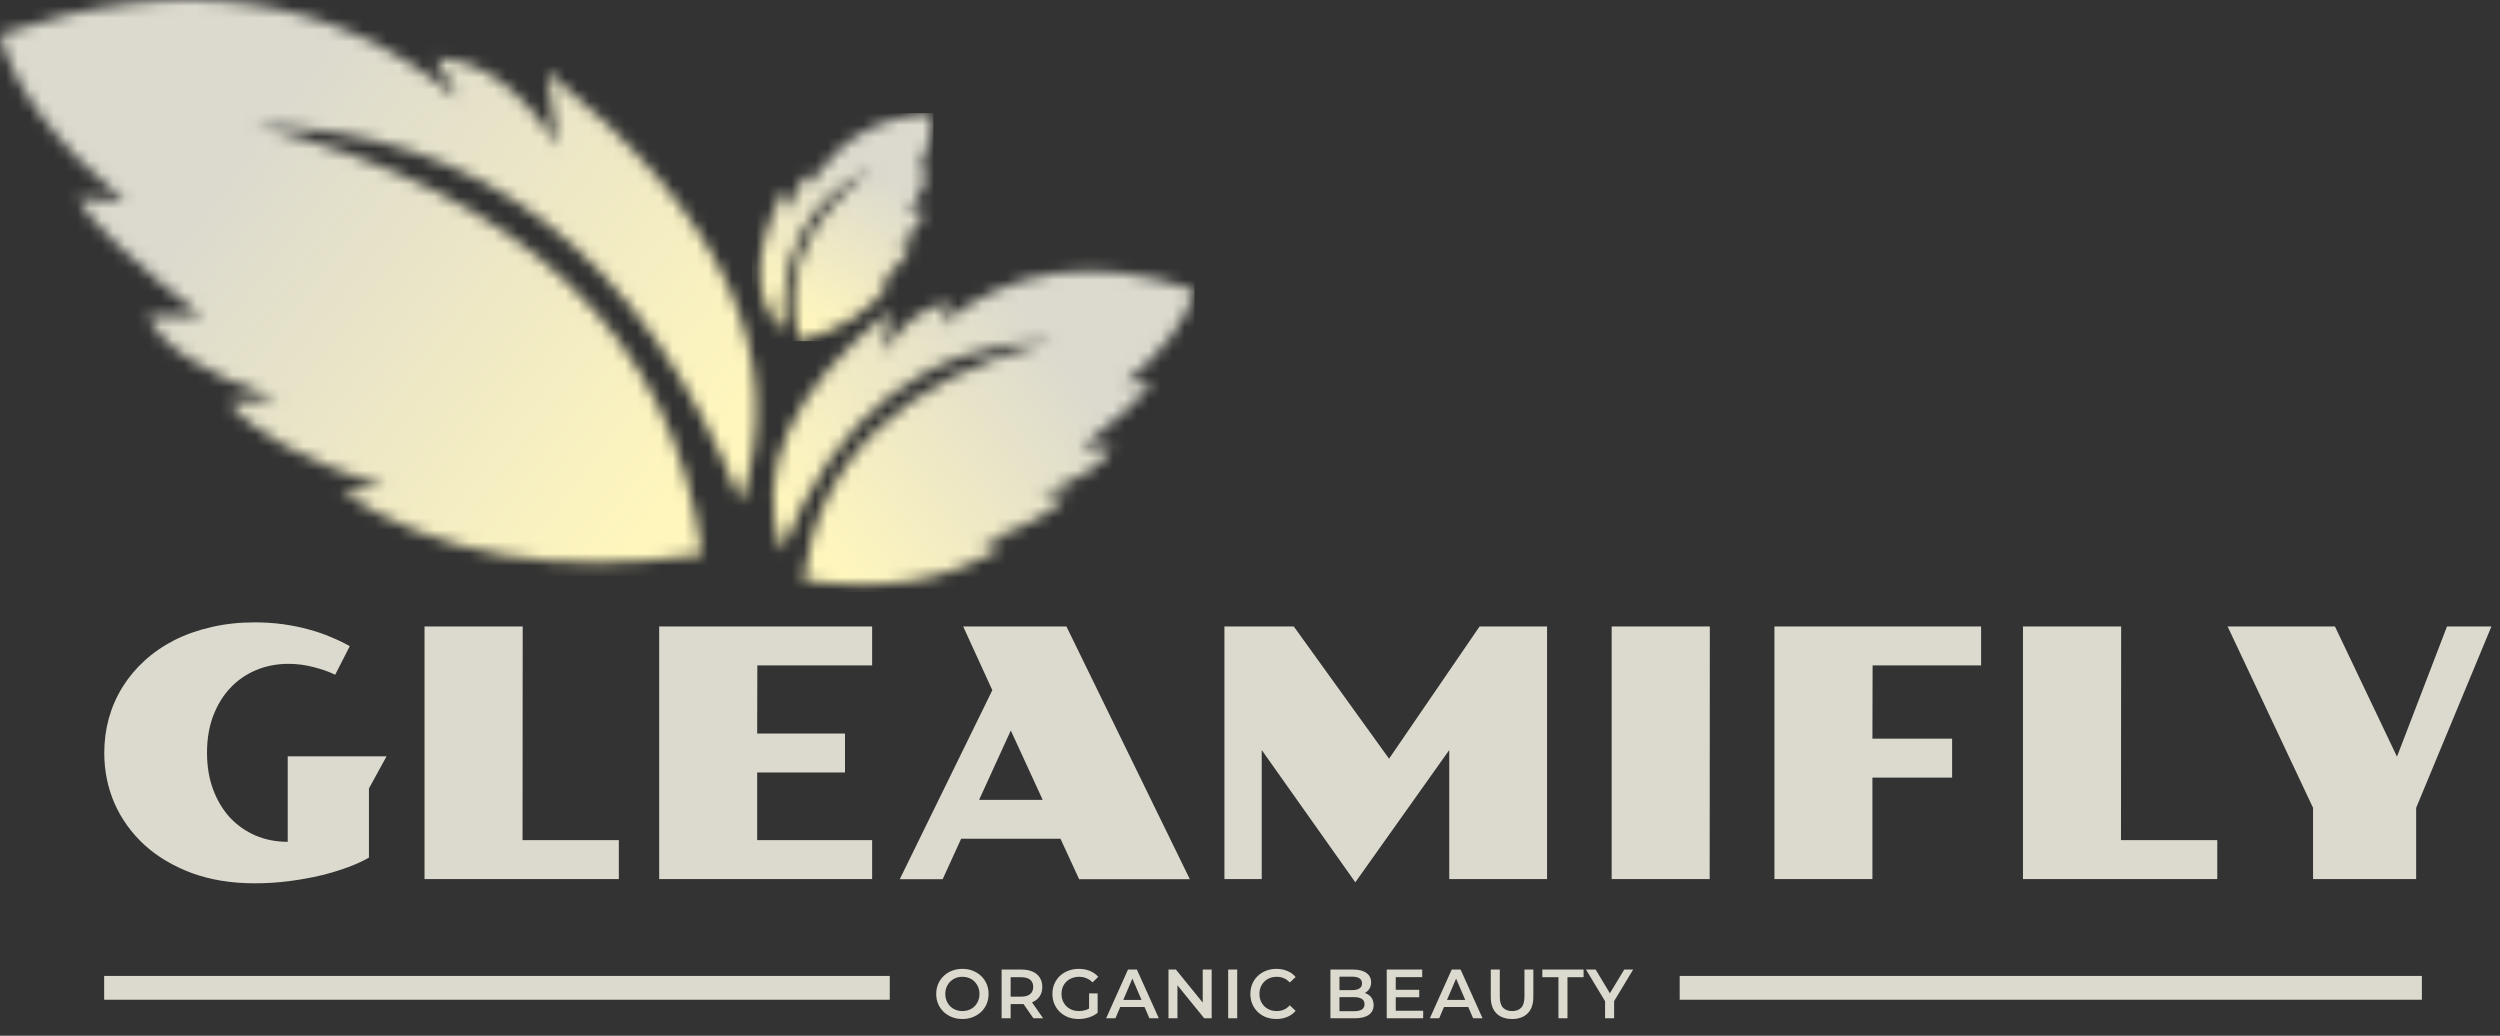 <svg width="210" height="87" viewBox="0 0 210 87" fill="none" xmlns="http://www.w3.org/2000/svg">
<rect x="0" y="0" width="210" height="87" fill="#333333" stroke="none"/>
<mask id="mask0_56_26965" style="mask-type:luminance" maskUnits="userSpaceOnUse" x="0" y="0" width="64" height="48">
<path d="M58.977 46.561C56.565 28.299 44.072 16.293 21.498 10.542C40.477 10.965 54.054 21.506 62.23 42.165C66.282 30.102 60.86 18.048 45.966 6.004C45.966 6.004 46.248 8.084 46.814 12.244C43.804 7.469 40.409 5.011 36.631 4.87C36.631 4.87 37.244 6.004 38.47 8.273C27.93 -0.499 15.107 -2.295 0 2.885C1.151 7.36 4.64 12.04 10.466 16.924C10.466 16.924 9.146 16.829 6.506 16.64C7.541 18.612 11.03 21.921 16.972 26.566C16.972 26.566 15.463 26.566 12.446 26.566C13.56 29.087 17.143 31.404 23.195 33.515C23.195 33.515 21.875 33.609 19.235 33.798C21.242 36.351 25.58 38.715 32.247 40.889C32.247 40.889 31.068 41.03 28.711 41.314C36.624 46.635 46.713 48.384 58.977 46.561Z" fill="white"/>
</mask>
<g mask="url(#mask0_56_26965)">
<path d="M66.282 -2.295H2.28882e-05V48.385H66.282V-2.295Z" fill="url(#paint0_linear_56_26965)"/>
</g>
<mask id="mask1_56_26965" style="mask-type:luminance" maskUnits="userSpaceOnUse" x="64" y="22" width="37" height="28">
<path d="M67.474 48.718C68.819 38.539 75.782 31.848 88.364 28.642C77.786 28.878 70.218 34.753 65.661 46.268C63.403 39.544 66.425 32.826 74.727 26.113C74.727 26.113 74.569 27.273 74.254 29.591C75.931 26.929 77.824 25.559 79.929 25.481C79.929 25.481 79.588 26.113 78.904 27.378C84.779 22.488 91.926 21.487 100.346 24.375C99.704 26.869 97.76 29.477 94.513 32.199C94.513 32.199 95.249 32.146 96.72 32.041C96.143 33.14 94.198 34.984 90.887 37.574C90.887 37.574 91.727 37.574 93.409 37.574C92.788 38.979 90.791 40.27 87.418 41.447C87.418 41.447 88.154 41.499 89.625 41.605C88.506 43.027 86.089 44.345 82.373 45.556C82.373 45.556 83.03 45.636 84.343 45.794C79.933 48.759 74.31 49.734 67.474 48.718Z" fill="white"/>
</mask>
<g mask="url(#mask1_56_26965)">
<path d="M100.346 21.487H63.403V49.734H100.346V21.487Z" fill="url(#paint1_linear_56_26965)"/>
</g>
<mask id="mask2_56_26965" style="mask-type:luminance" maskUnits="userSpaceOnUse" x="63" y="9" width="16" height="20">
<path d="M67.155 28.656C65.632 23.328 67.639 18.512 73.176 14.207C67.993 16.609 65.511 21.152 65.731 27.835C63.168 24.996 63.219 21.018 65.884 15.902C65.884 15.902 66.055 16.51 66.398 17.726C66.656 16.046 67.298 14.959 68.323 14.465C68.323 14.465 68.29 14.852 68.223 15.625C70.079 11.936 73.401 9.896 78.188 9.505C78.407 10.878 78.005 12.589 76.984 14.638C76.984 14.638 77.337 14.453 78.042 14.082C77.993 14.751 77.427 16.084 76.345 18.081C76.345 18.081 76.761 17.899 77.593 17.536C77.588 18.365 76.877 19.436 75.461 20.747C75.461 20.747 75.836 20.614 76.587 20.348C76.339 21.294 75.427 22.468 73.848 23.871C73.848 23.871 74.19 23.768 74.874 23.562C73.329 25.983 70.756 27.681 67.155 28.656Z" fill="white"/>
</mask>
<g mask="url(#mask2_56_26965)">
<path d="M78.407 9.505H63.168V28.656H78.407V9.505Z" fill="url(#paint2_linear_56_26965)"/>
</g>
<path d="M8.759 63.246C8.759 62.236 8.887 61.266 9.143 60.333C9.409 59.39 9.793 58.514 10.297 57.705C10.8 56.896 11.417 56.158 12.148 55.492C12.879 54.826 13.71 54.254 14.64 53.778C15.58 53.303 16.615 52.936 17.745 52.679C18.875 52.412 20.09 52.279 21.391 52.279C22.226 52.279 23.024 52.332 23.783 52.436C24.552 52.541 25.274 52.688 25.948 52.879C26.622 53.06 27.244 53.274 27.814 53.521C28.393 53.759 28.915 54.012 29.38 54.278L28.155 56.677C27.624 56.42 27.016 56.206 26.333 56.035C25.659 55.854 24.956 55.763 24.225 55.763C23.247 55.763 22.34 55.94 21.505 56.291C20.669 56.644 19.948 57.144 19.34 57.791C18.732 58.438 18.253 59.224 17.902 60.147C17.56 61.061 17.389 62.089 17.389 63.231C17.389 64.364 17.56 65.392 17.902 66.316C18.243 67.229 18.713 68.015 19.311 68.671C19.919 69.319 20.636 69.823 21.462 70.185C22.297 70.538 23.2 70.713 24.168 70.713V63.531H32.471L30.99 66.23V71.999L31.004 72.027C30.539 72.303 29.964 72.57 29.281 72.827C28.597 73.084 27.833 73.317 26.988 73.527C26.152 73.727 25.26 73.888 24.31 74.012C23.361 74.136 22.388 74.198 21.391 74.198C19.444 74.198 17.688 73.912 16.121 73.341C14.564 72.76 13.24 71.975 12.148 70.985C11.056 69.985 10.216 68.824 9.627 67.501C9.048 66.168 8.759 64.749 8.759 63.246ZM35.661 52.622H43.907L43.893 70.571H51.982V73.841H35.661V52.622ZM55.371 52.622H73.259V55.892H63.617L63.603 61.617H70.98V64.888H63.603V70.571H73.259V73.841H55.371V52.622ZM83.356 57.977L80.906 52.622H89.579L99.947 73.855H90.647L89.081 70.456H80.735L79.183 73.855H75.58L83.356 57.977ZM87.585 67.187L84.908 61.361L82.245 67.187H87.585ZM102.852 52.622H108.677L116.681 63.731L124.286 52.622H129.954V73.841H121.737V63.003L113.847 74.112L105.985 63.003V73.841H102.852V52.622ZM135.38 52.622H143.626L143.612 73.841H135.38V52.622ZM149.052 52.622H166.412V55.892H157.298L157.283 62.046H163.977V65.316H157.283V73.841H149.052V52.622ZM169.93 52.622H178.176L178.162 70.571H186.251V73.841H169.93V52.622ZM194.297 67.858L187.119 52.622H196.135L201.347 63.56L205.548 52.622H209.279L202.956 67.858V73.841H194.297V67.858Z" fill="#DCDACE"/>
<path d="M8.75 82.978H74.74" stroke="#DCDACE" stroke-width="2"/>
<path d="M141.094 82.978H203.438" stroke="#DCDACE" stroke-width="2"/>
<path d="M80.847 85.596C80.528 85.596 80.235 85.543 79.966 85.438C79.698 85.333 79.465 85.186 79.266 84.999C79.068 84.808 78.914 84.586 78.805 84.332C78.696 84.075 78.642 83.794 78.642 83.49C78.642 83.186 78.696 82.907 78.805 82.654C78.914 82.397 79.068 82.174 79.266 81.987C79.465 81.796 79.698 81.648 79.966 81.543C80.235 81.437 80.526 81.385 80.841 81.385C81.16 81.385 81.452 81.437 81.716 81.543C81.985 81.648 82.218 81.796 82.416 81.987C82.615 82.174 82.768 82.397 82.877 82.654C82.986 82.907 83.04 83.186 83.04 83.49C83.04 83.794 82.986 84.075 82.877 84.332C82.768 84.59 82.615 84.812 82.416 84.999C82.218 85.186 81.985 85.333 81.716 85.438C81.452 85.543 81.162 85.596 80.847 85.596ZM80.841 84.929C81.047 84.929 81.238 84.894 81.413 84.824C81.588 84.754 81.74 84.654 81.868 84.525C81.996 84.393 82.095 84.241 82.165 84.069C82.239 83.894 82.276 83.701 82.276 83.49C82.276 83.28 82.239 83.089 82.165 82.917C82.095 82.742 81.996 82.59 81.868 82.461C81.74 82.328 81.588 82.227 81.413 82.157C81.238 82.087 81.047 82.052 80.841 82.052C80.635 82.052 80.445 82.087 80.27 82.157C80.099 82.227 79.947 82.328 79.815 82.461C79.686 82.59 79.585 82.742 79.511 82.917C79.441 83.089 79.406 83.28 79.406 83.49C79.406 83.697 79.441 83.888 79.511 84.064C79.585 84.239 79.686 84.393 79.815 84.525C79.943 84.654 80.095 84.754 80.27 84.824C80.445 84.894 80.635 84.929 80.841 84.929ZM84.136 85.537V81.443H85.816C86.178 81.443 86.487 81.502 86.743 81.619C87.004 81.736 87.204 81.903 87.344 82.122C87.484 82.34 87.554 82.6 87.554 82.9C87.554 83.2 87.484 83.459 87.344 83.677C87.204 83.892 87.004 84.058 86.743 84.175C86.487 84.288 86.178 84.344 85.816 84.344H84.556L84.894 83.999V85.537H84.136ZM86.808 85.537L85.775 84.052H86.586L87.624 85.537H86.808ZM84.894 84.081L84.556 83.718H85.781C86.115 83.718 86.366 83.646 86.534 83.502C86.704 83.358 86.79 83.157 86.79 82.9C86.79 82.638 86.704 82.438 86.534 82.297C86.366 82.157 86.115 82.087 85.781 82.087H84.556L84.894 81.712V84.081ZM90.602 85.596C90.283 85.596 89.989 85.545 89.721 85.444C89.457 85.338 89.225 85.192 89.027 85.005C88.829 84.814 88.675 84.59 88.566 84.332C88.457 84.075 88.403 83.794 88.403 83.49C88.403 83.186 88.457 82.905 88.566 82.648C88.675 82.391 88.829 82.168 89.027 81.981C89.229 81.79 89.464 81.644 89.733 81.543C90.001 81.437 90.294 81.385 90.614 81.385C90.96 81.385 91.271 81.441 91.547 81.554C91.827 81.667 92.062 81.833 92.253 82.052L91.774 82.519C91.615 82.36 91.442 82.243 91.255 82.168C91.073 82.091 90.87 82.052 90.649 82.052C90.434 82.052 90.236 82.087 90.053 82.157C89.871 82.227 89.713 82.326 89.581 82.455C89.449 82.584 89.346 82.736 89.272 82.911C89.202 83.087 89.167 83.28 89.167 83.49C89.167 83.697 89.202 83.888 89.272 84.064C89.346 84.239 89.449 84.393 89.581 84.525C89.713 84.654 89.869 84.754 90.048 84.824C90.227 84.894 90.425 84.929 90.643 84.929C90.845 84.929 91.039 84.898 91.226 84.835C91.417 84.769 91.598 84.66 91.769 84.508L92.2 85.075C91.986 85.247 91.738 85.378 91.454 85.467C91.174 85.553 90.889 85.596 90.602 85.596ZM91.483 84.976V83.444H92.2V85.075L91.483 84.976ZM92.914 85.537L94.752 81.443H95.499L97.342 85.537H96.549L94.968 81.847H95.271L93.696 85.537H92.914ZM93.76 84.59L93.964 83.993H96.169L96.374 84.59H93.76ZM98.153 85.537V81.443H98.777L101.338 84.596H101.029V81.443H101.781V85.537H101.157L98.597 82.385H98.906V85.537H98.153ZM103.167 85.537V81.443H103.926V85.537H103.167ZM107.212 85.596C106.901 85.596 106.611 85.545 106.342 85.444C106.078 85.338 105.847 85.192 105.648 85.005C105.454 84.814 105.302 84.59 105.193 84.332C105.084 84.075 105.03 83.794 105.03 83.49C105.03 83.186 105.084 82.905 105.193 82.648C105.302 82.391 105.456 82.168 105.654 81.981C105.852 81.79 106.084 81.644 106.348 81.543C106.613 81.437 106.902 81.385 107.217 81.385C107.552 81.385 107.857 81.443 108.133 81.56C108.409 81.673 108.643 81.843 108.833 82.069L108.343 82.531C108.196 82.371 108.03 82.252 107.847 82.174C107.665 82.093 107.466 82.052 107.252 82.052C107.038 82.052 106.842 82.087 106.663 82.157C106.488 82.227 106.335 82.326 106.202 82.455C106.074 82.584 105.973 82.736 105.899 82.911C105.829 83.087 105.794 83.28 105.794 83.49C105.794 83.701 105.829 83.894 105.899 84.069C105.973 84.245 106.074 84.397 106.202 84.525C106.335 84.654 106.488 84.754 106.663 84.824C106.842 84.894 107.038 84.929 107.252 84.929C107.466 84.929 107.665 84.89 107.847 84.812C108.03 84.73 108.196 84.607 108.343 84.444L108.833 84.912C108.643 85.134 108.409 85.303 108.133 85.42C107.857 85.537 107.55 85.596 107.212 85.596ZM111.755 85.537V81.443H113.669C114.159 81.443 114.532 81.541 114.789 81.736C115.045 81.927 115.174 82.184 115.174 82.508C115.174 82.726 115.123 82.913 115.022 83.069C114.921 83.221 114.785 83.34 114.614 83.426C114.446 83.508 114.264 83.549 114.065 83.549L114.17 83.338C114.4 83.338 114.606 83.381 114.789 83.467C114.971 83.549 115.115 83.67 115.22 83.829C115.329 83.989 115.384 84.188 115.384 84.426C115.384 84.777 115.25 85.05 114.981 85.245C114.713 85.44 114.314 85.537 113.785 85.537H111.755ZM112.514 84.941H113.739C114.023 84.941 114.24 84.894 114.392 84.8C114.544 84.707 114.62 84.557 114.62 84.35C114.62 84.147 114.544 83.999 114.392 83.906C114.24 83.808 114.023 83.759 113.739 83.759H112.455V83.169H113.587C113.851 83.169 114.054 83.122 114.194 83.028C114.338 82.935 114.41 82.794 114.41 82.607C114.41 82.416 114.338 82.274 114.194 82.18C114.054 82.087 113.851 82.04 113.587 82.04H112.514V84.941ZM117.185 83.145H119.215V83.771H117.185V83.145ZM117.243 84.9H119.547V85.537H116.485V81.443H119.466V82.081H117.243V84.9ZM120.107 85.537L121.944 81.443H122.691L124.534 85.537H123.741L122.16 81.847H122.464L120.889 85.537H120.107ZM120.953 84.59L121.157 83.993H123.362L123.566 84.59H120.953ZM127.016 85.596C126.456 85.596 126.016 85.438 125.697 85.122C125.382 84.806 125.225 84.35 125.225 83.754V81.443H125.983V83.724C125.983 84.145 126.073 84.451 126.252 84.642C126.434 84.834 126.691 84.929 127.022 84.929C127.352 84.929 127.607 84.834 127.786 84.642C127.964 84.451 128.054 84.145 128.054 83.724V81.443H128.801V83.754C128.801 84.35 128.641 84.806 128.322 85.122C128.007 85.438 127.572 85.596 127.016 85.596ZM130.909 85.537V82.087H129.555V81.443H133.02V82.087H131.667V85.537H130.909ZM134.827 85.537V83.917L134.996 84.385L133.223 81.443H134.034L135.457 83.812H135.002L136.437 81.443H137.184L135.411 84.385L135.586 83.917V85.537H134.827Z" fill="#DCDACE"/>
<defs>
<linearGradient id="paint0_linear_56_26965" x1="56.915" y1="41.216" x2="20.25" y2="13.339" gradientUnits="userSpaceOnUse">
<stop stop-color="#FFF6BD"/>
<stop offset="1" stop-color="#DCDACE"/>
</linearGradient>
<linearGradient id="paint1_linear_56_26965" x1="68.623" y1="45.738" x2="89.059" y2="30.202" gradientUnits="userSpaceOnUse">
<stop stop-color="#FFF6BD"/>
<stop offset="1" stop-color="#DCDACE"/>
</linearGradient>
<linearGradient id="paint2_linear_56_26965" x1="66.578" y1="26.649" x2="73.346" y2="14.544" gradientUnits="userSpaceOnUse">
<stop stop-color="#FFF6BD"/>
<stop offset="1" stop-color="#DCDACE"/>
</linearGradient>
</defs>
</svg>
